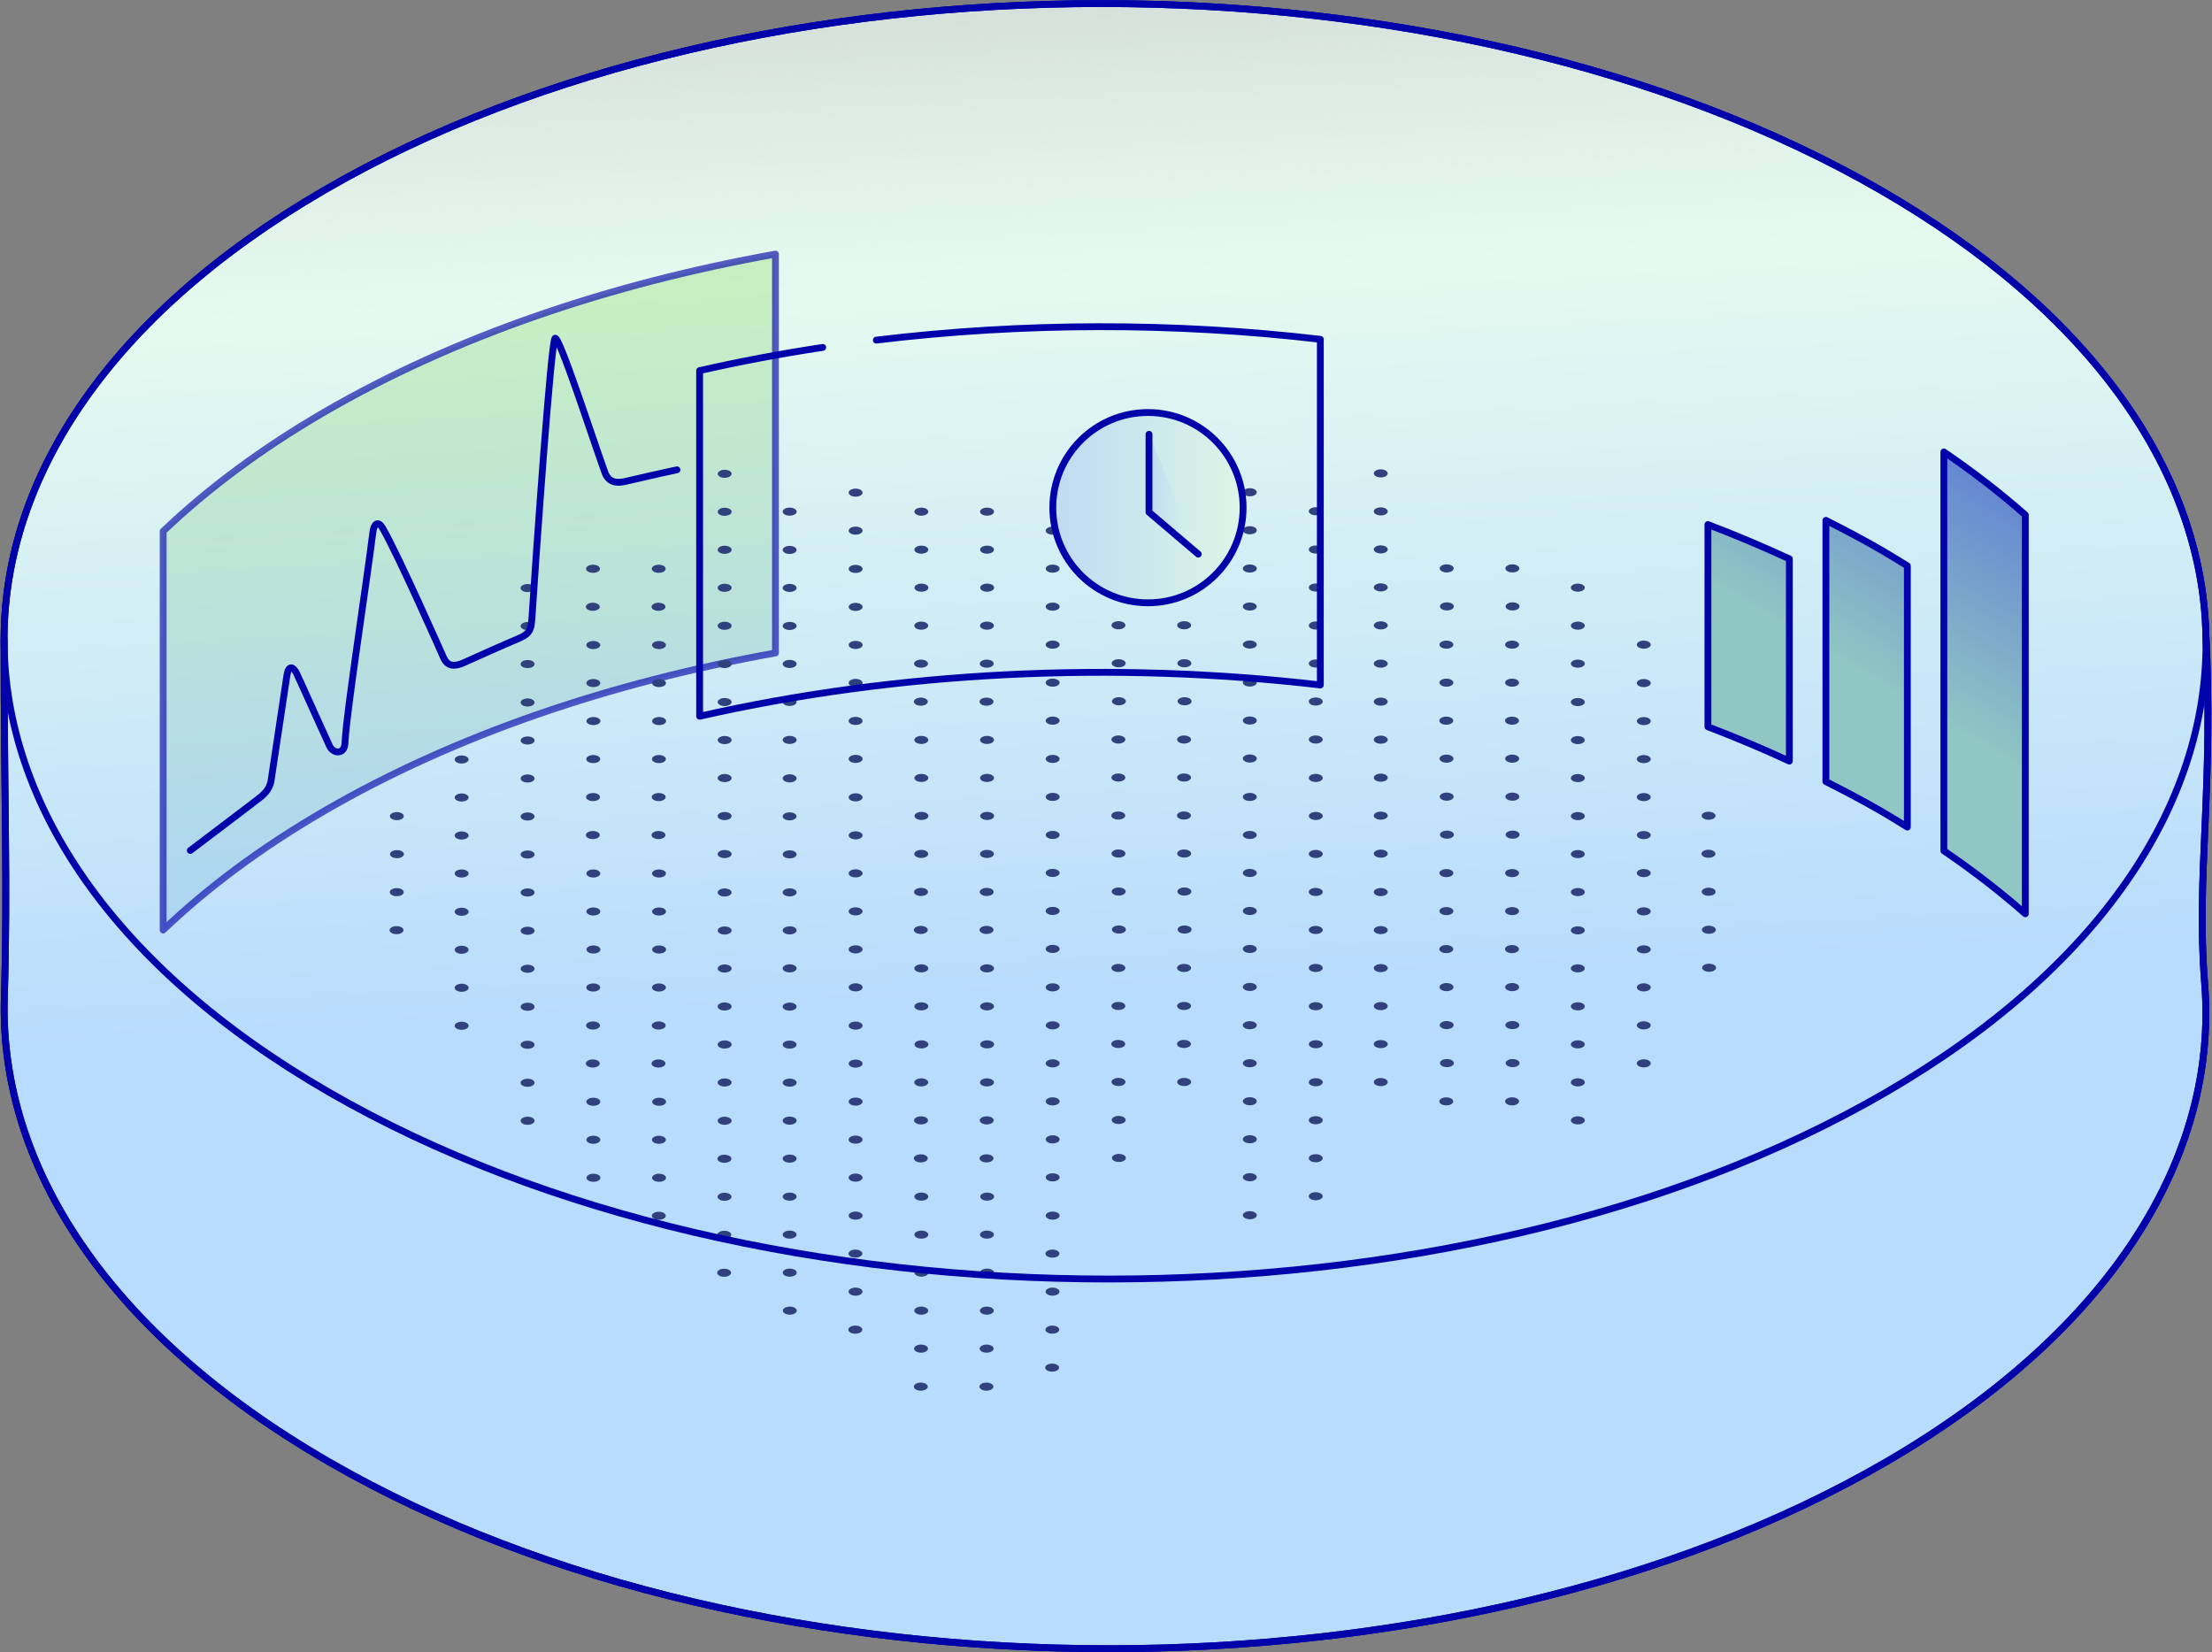 <svg xmlns="http://www.w3.org/2000/svg" width="162" height="121" xmlns:xlink="http://www.w3.org/1999/xlink" viewBox="0 0 162 121"><rect x="0" y="0" width="162" height="121" fill="#808080" stroke="none"/><defs><style>.cls-1{fill:#31417d;}.cls-2{isolation:isolate;}.cls-3{opacity:.48;}.cls-3,.cls-4,.cls-5,.cls-6,.cls-7,.cls-8,.cls-9{stroke:#0202aa;stroke-linecap:round;stroke-linejoin:round;stroke-width:.5px;}.cls-3,.cls-7{fill:url(#grad29);}.cls-4{fill:url(#grad27);}.cls-5{fill:url(#grad34);}.cls-6{fill:url(#grad34-2);}.cls-7{mix-blend-mode:color;}.cls-8{fill:none;}.cls-9{fill:url(#grad28);opacity:.64;}</style><linearGradient id="grad29" x1="81.846" y1="78.803" x2="75.878" y2="-40.888" gradientUnits="userSpaceOnUse"><stop offset=".051" stop-color="#b8dcfd"/><stop offset=".489" stop-color="#e5faef"/><stop offset="1" stop-color="#fff" stop-opacity="0"/></linearGradient><linearGradient id="grad28" x1="31.825" y1="-.028" x2="39.851" y2="136.741" gradientUnits="userSpaceOnUse"><stop offset=".049" stop-color="#bcf290"/><stop offset=".548" stop-color="#9fc8fc"/></linearGradient><linearGradient id="grad27" x1="151.874" y1="27.385" x2="135.059" y2="55.409" gradientUnits="userSpaceOnUse"><stop offset=".094" stop-color="#546dd8"/><stop offset=".82" stop-color="#90c6c3"/></linearGradient><linearGradient id="grad34" x1="77.105" y1="37.178" x2="91.041" y2="37.178" gradientUnits="userSpaceOnUse"><stop offset=".06" stop-color="#c1dcf1"/><stop offset=".959" stop-color="#daf4e7"/></linearGradient><linearGradient id="grad34-2" x1="84.15" y1="36.192" x2="87.757" y2="36.192" xlink:href="#grad34"/></defs><g class="cls-2"><g id="_デザイン"><path class="cls-3" d="M161.525,45.722c-.592-11.535-8.52-22.978-23.766-31.78-31.594-18.241-82.64-18.241-114.028,0C8.111,23.019.305,34.904.3,46.802c-.005,12.007.272,17.72.018,26.28-.365,12.268,7.567,24.616,23.784,33.98,31.586,18.236,82.647,18.236,114.028,0,16.573-9.631,24.341-22.42,23.333-35.031-.648-8.104.696-13.946.061-26.31Z"/><path class="cls-7" d="M161.525,45.722c-.592-11.535-8.52-22.978-23.766-31.78-31.594-18.241-82.64-18.241-114.028,0C8.111,23.019.305,34.904.3,46.802c-.005,12.007.272,17.72.018,26.28-.365,12.268,7.567,24.616,23.784,33.98,31.586,18.236,82.647,18.236,114.028,0,16.573-9.631,24.341-22.42,23.333-35.031-.648-8.104.696-13.946.061-26.31Z"/><path class="cls-8" d="M.3,46.802c-.005,12.007.272,17.72.018,26.28-.365,12.268,7.567,24.616,23.784,33.98,31.586,18.236,82.647,18.236,114.028,0,16.573-9.631,24.341-22.42,23.333-35.031-.648-8.104.696-13.946.061-26.31"/><path class="cls-9" d="M56.792,18.609c-12.107,2.171-23.499,6.025-33.062,11.583-4.614,2.682-8.529,5.613-11.78,8.713v29.204c3.248-3.099,7.167-6.027,11.78-8.708,9.563-5.557,20.955-9.412,33.062-11.583v-29.209Z"/><path class="cls-4" d="M142.362,33.096c2.172,1.482,4.162,3.021,5.965,4.612v29.209c-1.804-1.591-3.794-3.13-5.965-4.612v-29.209ZM133.723,57.238c1.373.693,2.727,1.406,4.036,2.162.663.383,1.294.777,1.93,1.17v-19.13c-.635-.393-1.267-.787-1.93-1.17-1.309-.756-2.662-1.469-4.036-2.162v19.13ZM125.083,53.225c2.039.778,4.028,1.617,5.965,2.513v-14.81c-1.937-.896-3.927-1.735-5.965-2.513v14.81Z"/><path class="cls-1" d="M86.362,79.028c.2-.116.521-.116.722,0,.198.114.202.302.002.419-.2.116-.524.114-.722,0-.201-.116-.202-.302-.002-.419ZM86.349,76.663c.198.115.526.115.723,0,.2-.116.196-.304-.003-.419-.201-.116-.523-.116-.722,0-.197.114-.199.303.002.419ZM86.357,73.878c.201.116.523.116.72.002l.003-.002c.197-.114.196-.301-.005-.417-.198-.114-.52-.114-.717,0l-.003.002c-.197.114-.196.301.002.415ZM86.359,71.097c.198.114.52.114.72-.002.2-.116.199-.302,0-.417-.201-.116-.523-.116-.723,0-.2.116-.199.302.002.419ZM86.396,68.282c.198.114.523.116.722,0,.2-.116.196-.304-.002-.419-.201-.116-.523-.116-.722,0s-.199.303.002.419ZM86.364,62.717c.198.114.523.116.722,0,.2-.116.196-.304-.002-.419-.201-.116-.523-.116-.722,0-.2.116-.199.302.002.419ZM86.38,65.5c.198.114.523.116.722,0s.196-.304-.002-.419c-.201-.116-.523-.116-.723,0-.2.116-.199.302.003.419ZM86.349,59.934c.198.115.526.115.723,0,.2-.116.196-.304-.003-.419-.201-.116-.523-.116-.722,0-.197.114-.199.303.002.419ZM86.357,57.149c.201.116.523.116.72.002l.003-.002c.197-.114.196-.301-.005-.417-.198-.114-.52-.114-.717,0l-.003.002c-.197.114-.196.301.002.415ZM86.359,54.368c.198.114.52.114.72-.002.2-.116.199-.302,0-.417-.201-.116-.523-.116-.723,0-.2.116-.199.302.002.419ZM86.396,51.565c.198.114.523.116.722,0,.2-.116.196-.304-.002-.419-.201-.116-.523-.116-.722,0s-.199.303.002.419ZM86.364,46c.198.114.523.116.722,0,.2-.116.196-.304-.002-.419-.201-.116-.523-.116-.722,0-.2.116-.199.302.002.419ZM86.38,48.783c.198.114.523.116.722,0s.196-.304-.002-.419c-.201-.116-.523-.116-.723,0-.2.116-.199.302.003.419ZM86.349,43.217c.198.115.526.115.723,0,.2-.116.196-.304-.003-.419-.201-.116-.523-.116-.722,0-.197.114-.199.303.002.419ZM86.357,40.432c.201.116.523.116.72.002l.003-.002c.197-.114.196-.301-.005-.417-.198-.114-.52-.114-.717,0l-.003.002c-.197.114-.196.301.002.415ZM86.359,37.651c.198.114.52.114.72-.002.2-.116.199-.302,0-.417-.201-.116-.523-.116-.723,0-.2.116-.199.302.002.419ZM91.173,89.205c.198.114.523.116.722,0,.2-.116.196-.304-.002-.419-.201-.116-.523-.116-.722,0-.2.116-.199.303.002.419ZM91.173,83.64c.198.114.523.116.722,0,.2-.116.196-.304-.002-.419-.201-.116-.523-.116-.722,0-.2.116-.199.302.002.419ZM91.173,86.422c.198.114.523.116.722,0s.196-.304-.002-.419c-.201-.116-.523-.116-.723,0-.2.116-.199.302.003.419ZM91.172,80.857c.198.115.526.115.723,0,.2-.116.196-.304-.003-.419-.201-.116-.523-.116-.722,0-.197.114-.199.303.002.419ZM91.17,78.072c.201.116.523.116.72.002l.003-.002c.197-.114.196-.301-.005-.417-.198-.114-.52-.114-.717,0l-.003.002c-.197.114-.196.301.002.415ZM91.173,75.291c.198.114.52.114.72-.002.2-.116.199-.302,0-.417-.201-.116-.523-.116-.723,0-.2.116-.199.302.002.419ZM91.173,72.488c.198.114.523.116.722,0,.2-.116.196-.304-.002-.419-.201-.116-.523-.116-.722,0s-.199.303.002.419ZM91.173,66.923c.198.114.523.116.722,0,.2-.116.196-.304-.002-.419-.201-.116-.523-.116-.722,0-.2.116-.199.302.002.419ZM91.173,69.705c.198.114.523.116.722,0s.196-.304-.002-.419c-.201-.116-.523-.116-.723,0-.2.116-.199.302.003.419ZM91.172,64.14c.198.115.526.115.723,0,.2-.116.196-.304-.003-.419-.201-.116-.523-.116-.722,0-.197.114-.199.303.002.419ZM91.17,61.355c.201.116.523.116.72.002l.003-.002c.197-.114.196-.301-.005-.417-.198-.114-.52-.114-.717,0l-.003.002c-.197.114-.196.301.002.415ZM91.173,58.574c.198.114.52.114.72-.002.2-.116.199-.302,0-.417-.201-.116-.523-.116-.723,0-.2.116-.199.302.002.419ZM91.173,55.759c.198.114.523.116.722,0,.2-.116.196-.304-.002-.419-.201-.116-.523-.116-.722,0s-.199.303.002.419ZM91.173,50.193c.198.114.523.116.722,0,.2-.116.196-.304-.002-.419-.201-.116-.523-.116-.722,0-.2.116-.199.302.002.419ZM91.173,52.976c.198.114.523.116.722,0s.196-.304-.002-.419c-.201-.116-.523-.116-.723,0-.2.116-.199.302.003.419ZM91.172,47.411c.198.115.526.115.723,0,.2-.116.196-.304-.003-.419-.201-.116-.523-.116-.722,0-.197.114-.199.303.002.419ZM91.17,44.626c.201.116.523.116.72.002l.003-.002c.197-.114.196-.301-.005-.417-.198-.114-.52-.114-.717,0l-.003.002c-.197.114-.196.301.002.415ZM91.173,41.845c.198.114.52.114.72-.002.2-.116.199-.302,0-.417-.201-.116-.523-.116-.723,0-.2.116-.199.302.002.419ZM91.173,39.042c.198.114.523.116.722,0,.2-.116.196-.304-.002-.419-.201-.116-.523-.116-.722,0s-.199.303.002.419ZM91.173,36.259c.198.114.523.116.722,0s.196-.304-.002-.419c-.201-.116-.523-.116-.723,0-.2.116-.199.302.003.419ZM96.002,87.814c.198.114.523.116.722,0,.2-.116.196-.304-.002-.419-.201-.116-.523-.116-.722,0s-.199.303.002.419ZM96.002,82.248c.198.114.523.116.722,0,.2-.116.196-.304-.002-.419-.201-.116-.523-.116-.722,0-.2.116-.199.302.002.419ZM96.002,85.031c.198.114.523.116.722,0s.196-.304-.002-.419c-.201-.116-.523-.116-.723,0-.2.116-.199.302.003.419ZM96.002,79.466c.198.115.526.115.723,0,.2-.116.196-.304-.003-.419-.201-.116-.523-.116-.722,0-.197.114-.199.303.002.419ZM96.004,76.681c.201.116.523.116.72.002l.003-.002c.197-.114.196-.301-.005-.417-.198-.114-.52-.114-.717,0l-.003.002c-.197.114-.196.301.002.415ZM96.004,73.9c.198.114.52.114.72-.002.2-.116.199-.302,0-.417-.201-.116-.523-.116-.723,0-.2.116-.199.302.002.419ZM96.002,71.097c.198.114.523.116.722,0,.2-.116.196-.304-.002-.419-.201-.116-.523-.116-.722,0s-.199.303.002.419ZM96.002,65.531c.198.114.523.116.722,0,.2-.116.196-.304-.002-.419-.201-.116-.523-.116-.722,0-.2.116-.199.302.002.419ZM96.002,68.314c.198.114.523.116.722,0s.196-.304-.002-.419c-.201-.116-.523-.116-.723,0-.2.116-.199.302.003.419ZM96.002,62.749c.198.115.526.115.723,0,.2-.116.196-.304-.003-.419-.201-.116-.523-.116-.722,0-.197.114-.199.303.002.419ZM96.004,59.964c.201.116.523.116.72.002l.003-.002c.197-.114.196-.301-.005-.417-.198-.114-.52-.114-.717,0l-.003.002c-.197.114-.196.301.002.415ZM96.004,57.183c.198.114.52.114.72-.002.2-.116.199-.302,0-.417-.201-.116-.523-.116-.723,0-.2.116-.199.302.002.419ZM96.002,54.367c.198.114.523.116.722,0,.2-.116.196-.304-.002-.419-.201-.116-.523-.116-.722,0s-.199.303.002.419ZM96.002,48.802c.198.114.523.116.722,0,.2-.116.196-.304-.002-.419-.201-.116-.523-.116-.722,0-.2.116-.199.302.002.419ZM96.002,51.585c.198.114.523.116.722,0s.196-.304-.002-.419c-.201-.116-.523-.116-.723,0-.2.116-.199.302.003.419ZM96.002,46.019c.198.115.526.115.723,0,.2-.116.196-.304-.003-.419-.201-.116-.523-.116-.722,0-.197.114-.199.303.002.419ZM96.004,43.234c.201.116.523.116.72.002l.003-.002c.197-.114.196-.301-.005-.417-.198-.114-.52-.114-.717,0l-.003.002c-.197.114-.196.301.002.415ZM96.004,40.453c.198.114.52.114.72-.002.2-.116.199-.302,0-.417-.201-.116-.523-.116-.723,0-.2.116-.199.302.002.419ZM96.002,37.65c.198.114.523.116.722,0,.2-.116.196-.304-.002-.419-.201-.116-.523-.116-.722,0s-.199.303.002.419ZM81.585,85.011c.198.114.523.116.722,0,.2-.116.196-.304-.002-.419-.201-.116-.523-.116-.722,0s-.199.303.002.419ZM81.554,79.446c.198.114.523.116.722,0,.2-.116.196-.304-.002-.419-.201-.116-.523-.116-.722,0-.2.116-.199.302.002.419ZM81.569,82.229c.198.114.523.116.722,0s.196-.304-.002-.419c-.201-.116-.523-.116-.723,0-.2.116-.199.302.003.419ZM81.538,76.664c.198.115.526.115.723,0,.2-.116.196-.304-.003-.419-.201-.116-.523-.116-.722,0-.197.114-.199.303.002.419ZM81.546,73.878c.201.116.523.116.72.002l.003-.002c.197-.114.196-.301-.005-.417-.198-.114-.52-.114-.717,0l-.003.002c-.197.114-.196.301.002.415ZM81.548,71.097c.198.114.52.114.72-.002.2-.116.199-.302,0-.417-.201-.116-.523-.116-.723,0-.2.116-.199.302.002.419ZM81.585,68.282c.198.114.523.116.722,0,.2-.116.196-.304-.002-.419-.201-.116-.523-.116-.722,0s-.199.303.002.419ZM81.554,62.717c.198.114.523.116.722,0,.2-.116.196-.304-.002-.419-.201-.116-.523-.116-.722,0-.2.116-.199.302.002.419ZM81.569,65.5c.198.114.523.116.722,0s.196-.304-.002-.419c-.201-.116-.523-.116-.723,0-.2.116-.199.302.003.419ZM81.538,59.934c.198.115.526.115.723,0,.2-.116.196-.304-.003-.419-.201-.116-.523-.116-.722,0-.197.114-.199.303.002.419ZM81.546,57.149c.201.116.523.116.72.002l.003-.002c.197-.114.196-.301-.005-.417-.198-.114-.52-.114-.717,0l-.003.002c-.197.114-.196.301.002.415ZM81.548,54.368c.198.114.52.114.72-.002.2-.116.199-.302,0-.417-.201-.116-.523-.116-.723,0-.2.116-.199.302.002.419ZM81.585,51.565c.198.114.523.116.722,0,.2-.116.196-.304-.002-.419-.201-.116-.523-.116-.722,0s-.199.303.002.419ZM81.554,46c.198.114.523.116.722,0,.2-.116.196-.304-.002-.419-.201-.116-.523-.116-.722,0-.2.116-.199.302.002.419ZM81.569,48.783c.198.114.523.116.722,0s.196-.304-.002-.419c-.201-.116-.523-.116-.723,0-.2.116-.199.302.003.419ZM81.538,43.217c.198.115.526.115.723,0,.2-.116.196-.304-.003-.419-.201-.116-.523-.116-.722,0-.197.114-.199.303.002.419ZM81.546,40.432c.201.116.523.116.72.002l.003-.002c.197-.114.196-.301-.005-.417-.198-.114-.52-.114-.717,0l-.003.002c-.197.114-.196.301.002.415ZM81.548,37.651c.198.114.52.114.72-.002.2-.116.199-.302,0-.417-.201-.116-.523-.116-.723,0-.2.116-.199.302.002.419ZM105.56,80.865c.201.116.523.116.72.002l.003-.002c.197-.114.196-.301-.005-.417-.198-.114-.52-.114-.717,0l-.003.002c-.197.114-.196.301.002.415ZM110.382,80.867c.198.114.52.114.72-.002.2-.116.199-.302,0-.417-.201-.116-.523-.116-.723,0-.2.116-.199.302.002.419ZM110.419,78.064c.198.114.523.116.722,0,.2-.116.196-.304-.002-.419-.201-.116-.523-.116-.722,0s-.199.303.002.419ZM110.387,72.499c.198.114.523.116.722,0,.2-.116.196-.304-.002-.419-.201-.116-.523-.116-.722,0-.2.116-.199.302.002.419ZM110.403,75.281c.198.114.523.116.722,0s.196-.304-.002-.419c-.201-.116-.523-.116-.723,0-.2.116-.199.302.003.419ZM110.372,69.716c.198.115.526.115.723,0,.2-.116.196-.304-.003-.419-.201-.116-.523-.116-.722,0-.197.114-.199.303.002.419ZM110.38,66.931c.201.116.523.116.72.002l.003-.002c.197-.114.196-.301-.005-.417-.198-.114-.52-.114-.717,0l-.003.002c-.197.114-.196.301.002.415ZM110.382,64.15c.198.114.52.114.72-.002.2-.116.199-.302,0-.417-.201-.116-.523-.116-.723,0-.2.116-.199.302.002.419ZM110.419,61.335c.198.114.523.116.722,0,.2-.116.196-.304-.002-.419-.201-.116-.523-.116-.722,0s-.199.303.002.419ZM110.387,55.769c.198.114.523.116.722,0,.2-.116.196-.304-.002-.419-.201-.116-.523-.116-.722,0-.2.116-.199.302.002.419ZM110.403,58.552c.198.114.523.116.722,0s.196-.304-.002-.419c-.201-.116-.523-.116-.723,0-.2.116-.199.302.003.419ZM110.372,52.987c.198.115.526.115.723,0,.2-.116.196-.304-.003-.419-.201-.116-.523-.116-.722,0-.197.114-.199.303.002.419ZM110.38,50.202c.201.116.523.116.72.002l.003-.002c.197-.114.196-.301-.005-.417-.198-.114-.52-.114-.717,0l-.003.002c-.197.114-.196.301.002.415ZM110.382,47.421c.198.114.52.114.72-.002.2-.116.199-.302,0-.417-.201-.116-.523-.116-.723,0-.2.116-.199.302.002.419ZM110.419,44.618c.198.114.523.116.722,0,.2-.116.196-.304-.002-.419-.201-.116-.523-.116-.722,0s-.199.303.002.419ZM110.403,41.835c.198.114.523.116.722,0s.196-.304-.002-.419c-.201-.116-.523-.116-.723,0-.2.116-.199.302.003.419ZM115.196,82.257c.198.114.523.116.722,0,.2-.116.196-.304-.002-.419-.201-.116-.523-.116-.722,0s-.199.303.002.419ZM115.196,76.692c.198.114.523.116.722,0,.2-.116.196-.304-.002-.419-.201-.116-.523-.116-.722,0-.2.116-.199.302.002.419ZM115.196,79.475c.198.114.523.116.722,0s.196-.304-.002-.419c-.201-.116-.523-.116-.723,0-.2.116-.199.302.003.419ZM115.195,73.909c.198.115.526.115.723,0,.2-.116.196-.304-.003-.419-.201-.116-.523-.116-.722,0-.197.114-.199.303.002.419ZM115.193,71.124c.201.116.523.116.72.002l.003-.002c.197-.114.196-.301-.005-.417-.198-.114-.52-.114-.717,0l-.003.002c-.197.114-.196.301.002.415ZM115.196,68.343c.198.114.52.114.72-.002.2-.116.199-.302,0-.417-.201-.116-.523-.116-.723,0-.2.116-.199.302.002.419ZM115.196,65.54c.198.114.523.116.722,0,.2-.116.196-.304-.002-.419-.201-.116-.523-.116-.722,0s-.199.303.002.419ZM115.196,59.975c.198.114.523.116.722,0,.2-.116.196-.304-.002-.419-.201-.116-.523-.116-.722,0-.2.116-.199.302.002.419ZM115.196,62.758c.198.114.523.116.722,0s.196-.304-.002-.419c-.201-.116-.523-.116-.723,0-.2.116-.199.302.003.419ZM115.195,57.192c.198.115.526.115.723,0,.2-.116.196-.304-.003-.419-.201-.116-.523-.116-.722,0-.197.114-.199.303.002.419ZM115.193,54.407c.201.116.523.116.72.002l.003-.002c.197-.114.196-.301-.005-.417-.198-.114-.52-.114-.717,0l-.003.002c-.197.114-.196.301.002.415ZM115.196,51.626c.198.114.52.114.72-.002.2-.116.199-.302,0-.417-.201-.116-.523-.116-.723,0-.2.116-.199.302.002.419ZM115.196,48.811c.198.114.523.116.722,0,.2-.116.196-.304-.002-.419-.201-.116-.523-.116-.722,0s-.199.303.002.419ZM115.196,43.246c.198.114.523.116.722,0,.2-.116.196-.304-.002-.419-.201-.116-.523-.116-.722,0-.2.116-.199.302.002.419ZM115.196,46.029c.198.114.523.116.722,0s.196-.304-.002-.419c-.201-.116-.523-.116-.723,0-.2.116-.199.302.003.419ZM120.025,75.301c.198.114.523.116.722,0,.2-.116.196-.304-.002-.419-.201-.116-.523-.116-.722,0-.2.116-.199.302.002.419ZM120.025,78.083c.198.114.523.116.722,0s.196-.304-.002-.419c-.201-.116-.523-.116-.723,0-.2.116-.199.302.003.419ZM120.025,72.518c.198.115.526.115.723,0,.2-.116.196-.304-.003-.419-.201-.116-.523-.116-.722,0-.197.114-.199.303.002.419ZM120.027,69.733c.201.116.523.116.72.002l.003-.002c.197-.114.196-.301-.005-.417-.198-.114-.52-.114-.717,0l-.003.002c-.197.114-.196.301.002.415ZM120.027,66.952c.198.114.52.114.72-.002.2-.116.199-.302,0-.417-.201-.116-.523-.116-.723,0-.2.116-.199.302.002.419ZM120.025,64.149c.198.114.523.116.722,0,.2-.116.196-.304-.002-.419-.201-.116-.523-.116-.722,0s-.199.303.002.419ZM120.025,58.584c.198.114.523.116.722,0,.2-.116.196-.304-.002-.419-.201-.116-.523-.116-.722,0-.2.116-.199.302.002.419ZM120.025,61.366c.198.114.523.116.722,0s.196-.304-.002-.419c-.201-.116-.523-.116-.723,0-.2.116-.199.302.003.419ZM120.025,55.801c.198.115.526.115.723,0,.2-.116.196-.304-.003-.419-.201-.116-.523-.116-.722,0-.197.114-.199.303.002.419ZM120.027,53.016c.201.116.523.116.72.002l.003-.002c.197-.114.196-.301-.005-.417-.198-.114-.52-.114-.717,0l-.003.002c-.197.114-.196.301.002.415ZM120.027,50.235c.198.114.52.114.72-.002.2-.116.199-.302,0-.417-.201-.116-.523-.116-.723,0-.2.116-.199.302.002.419ZM120.025,47.42c.198.114.523.116.722,0,.2-.116.196-.304-.002-.419-.201-.116-.523-.116-.722,0-.2.116-.199.303.002.419ZM105.608,78.064c.198.114.523.116.722,0,.2-.116.196-.304-.002-.419-.201-.116-.523-.116-.722,0s-.199.303.002.419ZM105.577,72.499c.198.114.523.116.722,0,.2-.116.196-.304-.002-.419-.201-.116-.523-.116-.722,0-.2.116-.199.302.002.419ZM105.592,75.281c.198.114.523.116.722,0s.196-.304-.002-.419c-.201-.116-.523-.116-.723,0-.2.116-.199.302.003.419ZM105.561,69.716c.198.115.526.115.723,0,.2-.116.196-.304-.003-.419-.201-.116-.523-.116-.722,0-.197.114-.199.303.002.419ZM105.569,66.931c.201.116.523.116.72.002l.003-.002c.197-.114.196-.301-.005-.417-.198-.114-.52-.114-.717,0l-.003.002c-.197.114-.196.301.002.415ZM105.571,64.15c.198.114.52.114.72-.002.2-.116.199-.302,0-.417-.201-.116-.523-.116-.723,0-.2.116-.199.302.002.419ZM105.608,61.335c.198.114.523.116.722,0,.2-.116.196-.304-.002-.419-.201-.116-.523-.116-.722,0s-.199.303.002.419ZM105.577,55.769c.198.114.523.116.722,0,.2-.116.196-.304-.002-.419-.201-.116-.523-.116-.722,0-.2.116-.199.302.002.419ZM105.592,58.552c.198.114.523.116.722,0s.196-.304-.002-.419c-.201-.116-.523-.116-.723,0-.2.116-.199.302.003.419ZM105.561,52.987c.198.115.526.115.723,0,.2-.116.196-.304-.003-.419-.201-.116-.523-.116-.722,0-.197.114-.199.303.002.419ZM105.569,50.202c.201.116.523.116.72.002l.003-.002c.197-.114.196-.301-.005-.417-.198-.114-.52-.114-.717,0l-.003.002c-.197.114-.196.301.002.415ZM105.571,47.421c.198.114.52.114.72-.002.2-.116.199-.302,0-.417-.201-.116-.523-.116-.723,0-.2.116-.199.302.002.419ZM105.608,44.618c.198.114.523.116.722,0,.2-.116.196-.304-.002-.419-.201-.116-.523-.116-.722,0s-.199.303.002.419ZM105.592,41.835c.198.114.523.116.722,0s.196-.304-.002-.419c-.201-.116-.523-.116-.723,0-.2.116-.199.302.003.419ZM100.764,79.455c.198.114.523.116.722,0,.2-.116.196-.304-.002-.419-.201-.116-.523-.116-.722,0s-.199.303.002.419ZM100.764,73.89c.198.114.523.116.722,0,.2-.116.196-.304-.002-.419-.201-.116-.523-.116-.722,0-.2.116-.199.302.002.419ZM100.764,76.673c.198.114.523.116.722,0s.196-.304-.002-.419c-.201-.116-.523-.116-.723,0-.2.116-.199.302.003.419ZM100.763,71.107c.198.115.526.115.723,0,.2-.116.196-.304-.003-.419-.201-.116-.523-.116-.722,0-.197.114-.199.303.002.419ZM100.762,68.322c.201.116.523.116.72.002l.003-.002c.197-.114.196-.301-.005-.417-.198-.114-.52-.114-.717,0l-.003.002c-.197.114-.196.301.002.415ZM100.764,65.541c.198.114.52.114.72-.002.2-.116.199-.302,0-.417-.201-.116-.523-.116-.723,0-.2.116-.199.302.002.419ZM100.764,62.726c.198.114.523.116.722,0,.2-.116.196-.304-.002-.419-.201-.116-.523-.116-.722,0s-.199.303.002.419ZM100.764,57.161c.198.114.523.116.722,0,.2-.116.196-.304-.002-.419-.201-.116-.523-.116-.722,0-.2.116-.199.302.002.419ZM100.764,59.943c.198.114.523.116.722,0s.196-.304-.002-.419c-.201-.116-.523-.116-.723,0-.2.116-.199.302.003.419ZM100.763,54.378c.198.115.526.115.723,0,.2-.116.196-.304-.003-.419-.201-.116-.523-.116-.722,0-.197.114-.199.303.002.419ZM100.762,51.593c.201.116.523.116.72.002l.003-.002c.197-.114.196-.301-.005-.417-.198-.114-.52-.114-.717,0l-.003.002c-.197.114-.196.301.002.415ZM100.764,48.812c.198.114.52.114.72-.002.2-.116.199-.302,0-.417-.201-.116-.523-.116-.723,0-.2.116-.199.302.002.419ZM100.764,46.009c.198.114.523.116.722,0,.2-.116.196-.304-.002-.419-.201-.116-.523-.116-.722,0s-.199.303.002.419ZM100.764,40.444c.198.114.523.116.722,0,.2-.116.196-.304-.002-.419-.201-.116-.523-.116-.722,0-.2.116-.199.302.002.419ZM100.764,43.226c.198.114.523.116.722,0s.196-.304-.002-.419c-.201-.116-.523-.116-.723,0-.2.116-.199.302.003.419ZM100.763,37.661c.198.115.526.115.723,0,.2-.116.196-.304-.003-.419-.201-.116-.523-.116-.722,0-.197.114-.199.303.002.419ZM100.762,34.876c.201.116.523.116.72.002l.003-.002c.197-.114.196-.301-.005-.417-.198-.114-.52-.114-.717,0l-.003.002c-.197.114-.196.301.002.415ZM124.809,71.081c.198.114.523.116.722,0,.2-.116.196-.304-.002-.419-.201-.116-.523-.116-.722,0s-.199.303.002.419ZM124.778,65.516c.198.114.523.116.722,0,.2-.116.196-.304-.002-.419-.201-.116-.523-.116-.722,0-.2.116-.199.302.002.419ZM124.793,68.299c.198.114.523.116.722,0s.196-.304-.002-.419c-.201-.116-.523-.116-.723,0-.2.116-.199.302.003.419ZM124.762,62.733c.198.115.526.115.723,0,.2-.116.196-.304-.003-.419-.201-.116-.523-.116-.722,0-.197.114-.199.303.002.419ZM124.77,59.948c.201.116.523.116.72.002l.003-.002c.197-.114.196-.301-.005-.417-.198-.114-.52-.114-.717,0l-.003.002c-.197.114-.196.301.002.415ZM67.8,101.339c-.2-.116-.521-.116-.722,0-.198.114-.202.302-.002.419.2.116.524.114.722,0,.201-.116.202-.302.002-.419ZM72.62,98.556c-.2-.116-.521-.116-.722,0-.198.114-.202.302-.002.419.2.116.524.114.722,0,.201-.116.202-.302.002-.419ZM72.605,101.339c-.2-.116-.521-.116-.723,0-.198.114-.202.302-.002.419.2.116.524.114.723,0,.201-.116.202-.303.002-.419ZM77.432,97.167c-.2-.116-.521-.116-.72-.002-.201.116-.202.303-.003.419.197.114.519.114.72-.002.198-.114.199-.301.002-.415ZM77.416,99.949c-.2-.116-.522-.116-.72-.002-.201.116-.202.302-.002.419.197.114.519.115.72-.002.198-.114.199-.301.002-.415ZM67.832,95.774c-.2-.116-.521-.116-.722,0-.198.114-.202.302-.002.419.2.116.524.114.722,0,.201-.116.202-.302.002-.419ZM67.816,98.556c-.2-.116-.522-.116-.723,0-.198.114-.202.302-.002.419s.524.114.722,0c.201-.116.202-.303.003-.419ZM67.847,92.991c-.2-.116-.521-.116-.722,0-.198.114-.202.302-.003.419.197.114.525.114.723,0,.201-.116.199-.304.002-.419ZM72.652,92.991c-.2-.116-.521-.116-.723,0-.198.114-.202.302-.002.419.2.116.525.114.723,0,.201-.116.202-.303.002-.419ZM72.781,95.983c0-.075-.047-.152-.146-.209-.099-.057-.231-.085-.361-.085s-.263.028-.362.085c-.099.057-.147.134-.148.209,0,.075.047.152.146.209.098.057.231.085.361.085s.263-.028.362-.085c.099-.057.147-.134.148-.209ZM77.557,94.48c-.022-.036-.062-.069-.11-.096-.2-.116-.521-.116-.72-.002-.201.116-.202.302-.002.419.048.028.107.049.166.064.183.044.403.021.554-.065.147-.085.188-.213.112-.319ZM58.206,95.775l-.003-.002c-.197-.114-.519-.114-.717,0-.201.116-.202.302-.005.417l.003.002c.197.114.519.114.72-.002.198-.115.199-.301.002-.415ZM63.002,97.165c-.2-.116-.521-.116-.723,0-.198.114-.202.302-.002.419.2.116.525.114.723,0,.201-.116.202-.302.002-.419ZM63.018,94.382c-.2-.116-.521-.116-.722,0-.198.115-.202.302-.003.419.2.116.524.114.723,0,.201-.116.202-.302.002-.419ZM58.198,93.41c.201-.116.202-.303.003-.419-.2-.116-.522-.116-.723,0-.198.114-.202.302-.002.419s.524.114.722,0ZM76.715,92.017c.2.116.524.114.722,0,.201-.116.202-.303.002-.419-.2-.116-.521-.116-.723,0-.198.114-.202.302-.002.419ZM67.84,90.209l-.003-.002c-.197-.114-.519-.114-.717,0-.201.116-.202.302-.005.417l.003.002c.197.114.518.114.72-.002.198-.114.199-.301.002-.415ZM71.921,90.626c.197.114.519.114.72-.002.198-.114.199-.301.002-.415-.2-.116-.521-.116-.72-.002-.201.116-.202.303-.002.419ZM72.659,87.426l-.003-.002c-.197-.114-.519-.114-.717,0-.201.116-.202.302-.005.417l.003.002c.197.114.519.114.72-.002.198-.115.199-.301.002-.415ZM77.455,88.816c-.2-.116-.521-.116-.722,0-.198.114-.199.301,0,.417.2.116.521.116.72.002.201-.116.202-.303.002-.419ZM62.288,92.017c.197.114.518.115.72-.002.198-.114.199-.301.002-.415-.2-.116-.522-.116-.72-.002-.201.116-.202.302-.002.419ZM57.47,90.626c.197.114.519.114.72-.002.198-.114.199-.301.002-.415-.2-.116-.522-.116-.72-.002-.201.116-.202.303-.002.419ZM67.837,87.425c-.2-.116-.521-.116-.723,0-.198.114-.199.301,0,.417.2.116.522.116.72.002.201-.116.202-.302.002-.419ZM67.8,84.622c-.2-.116-.521-.116-.722,0-.198.114-.202.302-.002.419.2.116.524.114.722,0,.201-.116.202-.302.002-.419ZM67.832,79.057c-.2-.116-.521-.116-.722,0-.198.114-.202.302-.002.419.2.116.524.114.722,0,.201-.116.202-.302.002-.419ZM67.816,81.839c-.2-.116-.522-.116-.723,0-.198.114-.202.302-.002.419.2.116.524.114.722,0,.201-.116.202-.303.003-.419ZM67.847,76.274c-.2-.116-.521-.116-.722,0-.198.114-.202.302-.003.419.197.114.525.114.723,0,.201-.116.199-.304.002-.419ZM67.84,73.492l-.003-.002c-.197-.114-.519-.114-.717,0-.201.116-.202.302-.005.417l.003.002c.197.114.518.114.72-.002.198-.114.199-.301.002-.415ZM67.837,70.708c-.2-.116-.521-.116-.723,0-.198.114-.199.301,0,.417.2.116.522.116.72.002.201-.116.202-.302.002-.419ZM67.8,67.893c-.2-.116-.521-.116-.722,0-.198.114-.202.302-.002.419.2.116.524.114.722,0,.201-.116.202-.302.002-.419ZM67.832,62.327c-.2-.116-.521-.116-.722,0-.198.114-.202.302-.002.419.2.116.524.114.722,0,.201-.116.202-.302.002-.419ZM67.816,65.11c-.2-.116-.522-.116-.723,0-.198.114-.202.302-.002.419s.524.114.722,0c.201-.116.202-.303.003-.419ZM67.847,59.545c-.2-.116-.521-.116-.722,0-.198.114-.202.302-.003.419.197.114.525.114.723,0,.201-.116.199-.304.002-.419ZM67.84,56.763l-.003-.002c-.197-.114-.519-.114-.717,0-.201.116-.202.302-.005.417l.003.002c.197.114.518.114.72-.002.198-.114.199-.301.002-.415ZM67.837,53.979c-.2-.116-.521-.116-.723,0-.198.114-.199.301,0,.417.2.116.522.116.72.002.201-.116.202-.302.002-.419ZM67.8,51.176c-.2-.116-.521-.116-.722,0-.198.114-.202.302-.002.419.2.116.524.114.722,0,.201-.116.202-.302.002-.419ZM67.832,45.61c-.2-.116-.521-.116-.722,0-.198.114-.202.302-.002.419.2.116.524.114.722,0,.201-.116.202-.302.002-.419ZM67.816,48.393c-.2-.116-.522-.116-.723,0-.198.114-.202.302-.002.419s.524.114.722,0c.201-.116.202-.303.003-.419ZM67.847,42.828c-.2-.116-.521-.116-.722,0-.198.114-.202.302-.003.419.197.114.525.114.723,0,.201-.116.199-.304.002-.419ZM67.84,40.046l-.003-.002c-.197-.114-.519-.114-.717,0-.201.116-.202.302-.005.417l.003.002c.197.114.518.114.72-.002.198-.114.199-.301.002-.415ZM67.837,37.262c-.2-.116-.521-.116-.723,0-.198.114-.199.301,0,.417.2.116.522.116.72.002.201-.116.202-.302.002-.419ZM63.024,88.815c-.2-.116-.521-.116-.722,0-.198.114-.202.302-.002.419.2.116.524.114.722,0,.201-.116.202-.302.002-.419ZM63.023,83.25c-.2-.116-.521-.116-.722,0-.198.114-.202.302-.002.419.2.116.524.114.722,0,.201-.116.202-.302.002-.419ZM63.024,86.033c-.2-.116-.522-.116-.723,0-.198.114-.202.302-.002.419s.524.114.722,0c.201-.116.202-.303.003-.419ZM63.025,80.467c-.2-.116-.521-.116-.722,0-.198.114-.202.302-.003.419.197.114.525.114.723,0,.201-.116.199-.304.002-.419ZM63.026,77.686l-.003-.002c-.197-.114-.519-.114-.717,0-.201.116-.202.302-.005.417l.003.002c.197.114.518.114.72-.002.198-.114.199-.301.002-.415ZM63.024,74.901c-.2-.116-.521-.116-.723,0-.198.114-.199.301,0,.417.2.116.522.116.72.002.201-.116.202-.302.002-.419ZM63.024,72.098c-.2-.116-.521-.116-.722,0-.198.114-.202.302-.002.419.2.116.524.114.722,0,.201-.116.202-.302.002-.419ZM63.023,66.533c-.2-.116-.521-.116-.722,0-.198.114-.202.302-.002.419.2.116.524.114.722,0,.201-.116.202-.302.002-.419ZM63.024,69.316c-.2-.116-.522-.116-.723,0-.198.114-.202.302-.002.419s.524.114.722,0c.201-.116.202-.303.003-.419ZM63.025,63.75c-.2-.116-.521-.116-.722,0-.198.114-.202.302-.003.419.197.114.525.114.723,0,.201-.116.199-.304.002-.419ZM63.026,60.969l-.003-.002c-.197-.114-.519-.114-.717,0-.201.116-.202.302-.005.417l.003.002c.197.114.518.114.72-.002.198-.114.199-.301.002-.415ZM63.024,58.184c-.2-.116-.521-.116-.723,0-.198.114-.199.301,0,.417.2.116.522.116.72.002.201-.116.202-.302.002-.419ZM63.024,55.369c-.2-.116-.521-.116-.722,0-.198.114-.202.302-.002.419.2.116.524.114.722,0,.201-.116.202-.302.002-.419ZM63.023,49.804c-.2-.116-.521-.116-.722,0-.198.114-.202.302-.002.419.2.116.524.114.722,0,.201-.116.202-.302.002-.419ZM63.024,52.586c-.2-.116-.522-.116-.723,0-.198.114-.202.302-.002.419s.524.114.722,0c.201-.116.202-.303.003-.419ZM63.025,47.021c-.2-.116-.521-.116-.722,0-.198.114-.202.302-.003.419.197.114.525.114.723,0,.201-.116.199-.304.002-.419ZM63.026,44.239l-.003-.002c-.197-.114-.519-.114-.717,0-.201.116-.202.302-.005.417l.003.002c.197.114.518.114.72-.002.198-.114.199-.301.002-.415ZM63.024,41.455c-.2-.116-.521-.116-.723,0-.198.114-.199.301,0,.417.2.116.522.116.72.002.201-.116.202-.302.002-.419ZM63.024,38.652c-.2-.116-.521-.116-.722,0-.198.114-.202.302-.002.419.2.116.524.114.722,0,.201-.116.202-.302.002-.419ZM63.024,35.869c-.2-.116-.522-.116-.723,0-.198.114-.202.302-.002.419s.524.114.722,0c.201-.116.202-.303.003-.419ZM58.194,87.424c-.2-.116-.521-.116-.722,0-.198.114-.202.302-.002.419.2.116.524.114.722,0,.201-.116.202-.302.002-.419ZM58.194,81.859c-.2-.116-.521-.116-.722,0-.198.114-.202.302-.002.419.2.116.524.114.722,0,.201-.116.202-.302.002-.419ZM58.194,84.641c-.2-.116-.522-.116-.723,0-.198.114-.202.302-.002.419s.524.114.722,0c.201-.116.202-.303.003-.419ZM58.194,79.076c-.2-.116-.521-.116-.722,0-.198.114-.202.302-.003.419.197.114.525.114.723,0,.201-.116.199-.304.002-.419ZM58.193,76.294l-.003-.002c-.197-.114-.519-.114-.717,0-.201.116-.202.302-.005.417l.003.002c.197.114.518.114.72-.002.198-.114.199-.301.002-.415ZM58.193,73.51c-.2-.116-.521-.116-.723,0-.198.114-.199.301,0,.417.2.116.522.116.72.002.201-.116.202-.302.002-.419ZM58.194,70.707c-.2-.116-.521-.116-.722,0-.198.114-.202.302-.002.419.2.116.524.114.722,0,.201-.116.202-.302.002-.419ZM58.194,65.142c-.2-.116-.521-.116-.722,0-.198.114-.202.302-.002.419.2.116.524.114.722,0,.201-.116.202-.302.002-.419ZM58.194,67.924c-.2-.116-.522-.116-.723,0-.198.114-.202.302-.002.419s.524.114.722,0c.201-.116.202-.303.003-.419ZM58.194,62.359c-.2-.116-.521-.116-.722,0-.198.114-.202.302-.003.419.197.114.525.114.723,0,.201-.116.199-.304.002-.419ZM58.193,59.577l-.003-.002c-.197-.114-.519-.114-.717,0-.201.116-.202.302-.005.417l.003.002c.197.114.518.114.72-.002.198-.114.199-.301.002-.415ZM58.193,56.793c-.2-.116-.521-.116-.723,0-.198.114-.199.301,0,.417.2.116.522.116.72.002.201-.116.202-.302.002-.419ZM58.194,53.978c-.2-.116-.521-.116-.722,0-.198.114-.202.302-.002.419.2.116.524.114.722,0,.201-.116.202-.302.002-.419ZM58.194,48.413c-.2-.116-.521-.116-.722,0-.198.114-.202.302-.002.419.2.116.524.114.722,0,.201-.116.202-.302.002-.419ZM58.194,51.195c-.2-.116-.522-.116-.723,0-.198.114-.202.302-.002.419s.524.114.722,0c.201-.116.202-.303.003-.419ZM58.194,45.63c-.2-.116-.521-.116-.722,0-.198.114-.202.302-.003.419.197.114.525.114.723,0,.201-.116.199-.304.002-.419ZM58.193,42.848l-.003-.002c-.197-.114-.519-.114-.717,0-.201.116-.202.302-.005.417l.003.002c.197.114.518.114.72-.002.198-.114.199-.301.002-.415ZM58.193,40.064c-.2-.116-.521-.116-.723,0-.198.114-.199.301,0,.417.2.116.522.116.72.002.201-.116.202-.302.002-.419ZM58.194,37.261c-.2-.116-.521-.116-.722,0-.198.114-.202.302-.002.419.2.116.524.114.722,0,.201-.116.202-.302.002-.419ZM72.611,84.622c-.2-.116-.521-.116-.722,0-.198.114-.202.302-.002.419.2.116.524.114.722,0,.201-.116.202-.302.002-.419ZM72.643,79.057c-.2-.116-.521-.116-.722,0-.198.114-.202.302-.002.419.2.116.524.114.722,0,.201-.116.202-.302.002-.419ZM72.627,81.839c-.2-.116-.522-.116-.723,0-.198.114-.202.302-.002.419s.524.114.722,0c.201-.116.202-.303.003-.419ZM72.658,76.274c-.2-.116-.521-.116-.722,0-.198.114-.202.302-.003.419.197.114.525.114.723,0,.201-.116.199-.304.002-.419ZM72.651,73.492l-.003-.002c-.197-.114-.519-.114-.717,0-.201.116-.202.302-.005.417l.003.002c.197.114.518.114.72-.002.198-.114.199-.301.002-.415ZM72.648,70.708c-.2-.116-.521-.116-.723,0-.198.114-.199.301,0,.417.2.116.522.116.72.002.201-.116.202-.302.002-.419ZM72.611,67.893c-.2-.116-.521-.116-.722,0-.198.114-.202.302-.002.419.2.116.524.114.722,0,.201-.116.202-.302.002-.419ZM72.643,62.327c-.2-.116-.521-.116-.722,0-.198.114-.202.302-.002.419.2.116.524.114.722,0,.201-.116.202-.302.002-.419ZM72.627,65.11c-.2-.116-.522-.116-.723,0-.198.114-.202.302-.002.419s.524.114.722,0c.201-.116.202-.303.003-.419ZM72.658,59.545c-.2-.116-.521-.116-.722,0-.198.114-.202.302-.003.419.197.114.525.114.723,0,.201-.116.199-.304.002-.419ZM72.651,56.763l-.003-.002c-.197-.114-.519-.114-.717,0-.201.116-.202.302-.005.417l.003.002c.197.114.518.114.72-.002.198-.114.199-.301.002-.415ZM72.648,53.979c-.2-.116-.521-.116-.723,0-.198.114-.199.301,0,.417.2.116.522.116.72.002.201-.116.202-.302.002-.419ZM72.611,51.176c-.2-.116-.521-.116-.722,0-.198.114-.202.302-.002.419.2.116.524.114.722,0,.201-.116.202-.302.002-.419ZM72.643,45.61c-.2-.116-.521-.116-.722,0-.198.114-.202.302-.002.419.2.116.524.114.722,0,.201-.116.202-.302.002-.419ZM72.627,48.393c-.2-.116-.522-.116-.723,0-.198.114-.202.302-.002.419s.524.114.722,0c.201-.116.202-.303.003-.419ZM72.658,42.828c-.2-.116-.521-.116-.722,0-.198.114-.202.302-.003.419.197.114.525.114.723,0,.201-.116.199-.304.002-.419ZM72.651,40.046l-.003-.002c-.197-.114-.519-.114-.717,0-.201.116-.202.302-.005.417l.003.002c.197.114.518.114.72-.002.198-.114.199-.301.002-.415ZM72.648,37.262c-.2-.116-.521-.116-.723,0-.198.114-.199.301,0,.417.2.116.522.116.72.002.201-.116.202-.302.002-.419ZM77.455,86.013c-.2-.116-.521-.116-.722,0-.198.114-.202.302-.002.419.2.116.524.114.722,0,.201-.116.202-.302.002-.419ZM77.455,80.448c-.2-.116-.521-.116-.722,0-.198.114-.202.302-.002.419.2.116.524.114.722,0,.201-.116.202-.302.002-.419ZM77.456,83.231c-.2-.116-.522-.116-.723,0-.198.114-.202.302-.002.419s.524.114.722,0c.201-.116.202-.303.003-.419ZM77.457,77.665c-.2-.116-.521-.116-.722,0-.198.114-.202.302-.003.419.197.114.525.114.723,0,.201-.116.199-.304.002-.419ZM77.458,74.883l-.003-.002c-.197-.114-.519-.114-.717,0-.201.116-.202.302-.005.417l.003.002c.197.114.518.114.72-.002.198-.114.199-.301.002-.415ZM77.455,72.099c-.2-.116-.521-.116-.723,0-.198.114-.199.301,0,.417.2.116.522.116.72.002.201-.116.202-.302.002-.419ZM77.455,69.284c-.2-.116-.521-.116-.722,0-.198.114-.202.302-.002.419.2.116.524.114.722,0,.201-.116.202-.302.002-.419ZM77.455,63.719c-.2-.116-.521-.116-.722,0-.198.114-.202.302-.002.419.2.116.524.114.722,0,.201-.116.202-.302.002-.419ZM77.456,66.501c-.2-.116-.522-.116-.723,0-.198.114-.202.302-.002.419s.524.114.722,0c.201-.116.202-.303.003-.419ZM77.457,60.936c-.2-.116-.521-.116-.722,0-.198.114-.202.302-.003.419.197.114.525.114.723,0,.201-.116.199-.304.002-.419ZM77.458,58.154l-.003-.002c-.197-.114-.519-.114-.717,0-.201.116-.202.302-.005.417l.003.002c.197.114.518.114.72-.002.198-.114.199-.301.002-.415ZM77.455,55.37c-.2-.116-.521-.116-.723,0-.198.114-.199.301,0,.417.2.116.522.116.72.002.201-.116.202-.302.002-.419ZM77.455,52.567c-.2-.116-.521-.116-.722,0-.198.114-.202.302-.002.419.2.116.524.114.722,0,.201-.116.202-.302.002-.419ZM77.455,47.002c-.2-.116-.521-.116-.722,0-.198.114-.202.302-.002.419.2.116.524.114.722,0,.201-.116.202-.302.002-.419ZM77.456,49.784c-.2-.116-.522-.116-.723,0-.198.114-.202.302-.002.419s.524.114.722,0c.201-.116.202-.303.003-.419ZM77.457,44.219c-.2-.116-.521-.116-.722,0-.198.114-.202.302-.003.419.197.114.525.114.723,0,.201-.116.199-.304.002-.419ZM77.458,41.437l-.003-.002c-.197-.114-.519-.114-.717,0-.201.116-.202.302-.005.417l.003.002c.197.114.518.114.72-.002.198-.114.199-.301.002-.415ZM77.455,38.653c-.2-.116-.521-.116-.723,0-.198.114-.199.301,0,.417.2.116.522.116.72.002.201-.116.202-.302.002-.419ZM53.409,90.219c-.2-.116-.521-.116-.72-.002-.201.116-.202.303-.003.419.197.114.519.114.72-.002.198-.114.199-.301.002-.415ZM53.393,93.002c-.2-.116-.522-.116-.72-.002-.201.116-.202.302-.002.419.197.114.519.115.72-.002.198-.114.199-.301.002-.415ZM43.824,86.043c-.2-.116-.521-.116-.722,0-.198.114-.202.302-.003.419.197.114.525.114.723,0,.201-.116.199-.304.002-.419ZM48.629,86.043c-.2-.116-.521-.116-.723,0-.198.114-.202.302-.002.419.2.116.525.114.723,0,.201-.116.202-.303.002-.419ZM48.758,89.035c0-.075-.047-.152-.146-.209-.099-.057-.231-.085-.361-.085s-.263.028-.362.085c-.099.057-.147.134-.148.209,0,.075.047.152.146.209.098.057.231.085.361.085s.263-.028.362-.085c.099-.057.147-.134.148-.209ZM53.534,87.533c-.022-.036-.062-.069-.11-.096-.2-.116-.521-.116-.72-.002-.201.116-.202.302-.002.419.048.028.107.049.166.064.183.044.403.021.554-.065.147-.085.188-.213.112-.319ZM52.692,85.07c.2.116.524.114.722,0,.201-.116.202-.303.002-.419-.2-.116-.521-.116-.723,0-.198.114-.202.302-.002.419ZM43.817,83.262l-.003-.002c-.197-.114-.519-.114-.717,0-.201.116-.202.302-.005.417l.003.002c.197.114.518.114.72-.002.198-.114.199-.301.002-.415ZM47.898,83.679c.197.114.519.114.72-.002.198-.114.199-.301.002-.415-.2-.116-.521-.116-.72-.002-.201.116-.202.303-.002.419ZM48.636,80.479l-.003-.002c-.197-.114-.519-.114-.717,0-.201.116-.202.302-.005.417l.003.002c.197.114.519.114.72-.002.198-.115.199-.301.002-.415ZM53.432,81.869c-.2-.116-.521-.116-.722,0-.198.114-.199.301,0,.417.2.116.521.116.72.002.201-.116.202-.303.002-.419ZM43.814,80.477c-.2-.116-.521-.116-.723,0-.198.114-.199.301,0,.417.2.116.522.116.72.002.201-.116.202-.302.002-.419ZM43.777,77.674c-.2-.116-.521-.116-.722,0-.198.114-.202.302-.002.419.2.116.524.114.722,0,.201-.116.202-.302.002-.419ZM43.809,72.109c-.2-.116-.521-.116-.722,0-.198.114-.202.302-.002.419.2.116.524.114.722,0,.201-.116.202-.302.002-.419ZM43.793,74.892c-.2-.116-.522-.116-.723,0-.198.114-.202.302-.002.419s.524.114.722,0c.201-.116.202-.303.003-.419ZM43.824,69.326c-.2-.116-.521-.116-.722,0-.198.114-.202.302-.003.419.197.114.525.114.723,0,.201-.116.199-.304.002-.419ZM43.817,66.544l-.003-.002c-.197-.114-.519-.114-.717,0-.201.116-.202.302-.005.417l.003.002c.197.114.518.114.72-.002.198-.114.199-.301.002-.415ZM43.814,63.76c-.2-.116-.521-.116-.723,0-.198.114-.199.301,0,.417.2.116.522.116.72.002.201-.116.202-.302.002-.419ZM43.777,60.945c-.2-.116-.521-.116-.722,0-.198.114-.202.302-.002.419.2.116.524.114.722,0,.201-.116.202-.302.002-.419ZM43.809,55.38c-.2-.116-.521-.116-.722,0-.198.114-.202.302-.002.419.2.116.524.114.722,0,.201-.116.202-.302.002-.419ZM43.793,58.162c-.2-.116-.522-.116-.723,0-.198.114-.202.302-.002.419s.524.114.722,0c.201-.116.202-.303.003-.419ZM43.824,52.597c-.2-.116-.521-.116-.722,0-.198.114-.202.302-.003.419.197.114.525.114.723,0,.201-.116.199-.304.002-.419ZM43.817,49.815l-.003-.002c-.197-.114-.519-.114-.717,0-.201.116-.202.302-.005.417l.003.002c.197.114.518.114.72-.002.198-.114.199-.301.002-.415ZM43.814,47.031c-.2-.116-.521-.116-.723,0-.198.114-.199.301,0,.417.2.116.522.116.72.002.201-.116.202-.302.002-.419ZM43.777,44.228c-.2-.116-.521-.116-.722,0-.198.114-.202.302-.002.419.2.116.524.114.722,0,.201-.116.202-.302.002-.419ZM43.793,41.445c-.2-.116-.522-.116-.723,0-.198.114-.202.302-.002.419s.524.114.722,0c.201-.116.202-.303.003-.419ZM39.001,81.868c-.2-.116-.521-.116-.722,0-.198.114-.202.302-.002.419.2.116.524.114.722,0,.201-.116.202-.302.002-.419ZM39,76.302c-.2-.116-.521-.116-.722,0-.198.114-.202.302-.002.419.2.116.524.114.722,0,.201-.116.202-.302.002-.419ZM39.001,79.085c-.2-.116-.522-.116-.723,0-.198.114-.202.302-.002.419s.524.114.722,0c.201-.116.202-.303.003-.419ZM39.002,73.52c-.2-.116-.521-.116-.722,0-.198.114-.202.302-.003.419.197.114.525.114.723,0,.201-.116.199-.304.002-.419ZM39.003,70.738l-.003-.002c-.197-.114-.519-.114-.717,0-.201.116-.202.302-.005.417l.003.002c.197.114.518.114.72-.002.198-.114.199-.301.002-.415ZM39.001,67.954c-.2-.116-.521-.116-.723,0-.198.114-.199.301,0,.417.2.116.522.116.72.002.201-.116.202-.302.002-.419ZM39.001,65.151c-.2-.116-.521-.116-.722,0-.198.114-.202.302-.002.419.2.116.524.114.722,0,.201-.116.202-.302.002-.419ZM39,59.585c-.2-.116-.521-.116-.722,0-.198.114-.202.302-.002.419.2.116.524.114.722,0,.201-.116.202-.302.002-.419ZM39.001,62.368c-.2-.116-.522-.116-.723,0-.198.114-.202.302-.002.419s.524.114.722,0c.201-.116.202-.303.003-.419ZM39.002,56.803c-.2-.116-.521-.116-.722,0-.198.114-.202.302-.003.419.197.114.525.114.723,0,.201-.116.199-.304.002-.419ZM39.003,54.021l-.003-.002c-.197-.114-.519-.114-.717,0-.201.116-.202.302-.005.417l.003.002c.197.114.518.114.72-.002.198-.114.199-.301.002-.415ZM39.001,51.237c-.2-.116-.521-.116-.723,0-.198.114-.199.301,0,.417.2.116.522.116.72.002.201-.116.202-.302.002-.419ZM39.001,48.422c-.2-.116-.521-.116-.722,0-.198.114-.202.302-.002.419.2.116.524.114.722,0,.201-.116.202-.302.002-.419ZM39,42.856c-.2-.116-.521-.116-.722,0-.198.114-.202.302-.002.419.2.116.524.114.722,0,.201-.116.202-.302.002-.419ZM39.001,45.639c-.2-.116-.522-.116-.723,0-.198.114-.202.302-.002.419s.524.114.722,0c.201-.116.202-.303.003-.419ZM34.171,74.911c-.2-.116-.521-.116-.722,0-.198.114-.202.302-.002.419.2.116.524.114.722,0,.201-.116.202-.302.002-.419ZM34.171,72.128c-.2-.116-.521-.116-.722,0-.198.114-.202.302-.003.419.197.114.525.114.723,0,.201-.116.199-.304.002-.419ZM34.17,69.347l-.003-.002c-.197-.114-.519-.114-.717,0-.201.116-.202.302-.005.417l.003.002c.197.114.518.114.72-.002.198-.114.199-.301.002-.415ZM34.17,66.562c-.2-.116-.521-.116-.723,0-.198.114-.199.301,0,.417.2.116.522.116.72.002.201-.116.202-.302.002-.419ZM34.171,63.759c-.2-.116-.521-.116-.722,0-.198.114-.202.302-.002.419.2.116.524.114.722,0,.201-.116.202-.302.002-.419ZM34.171,58.194c-.2-.116-.521-.116-.722,0-.198.114-.202.302-.002.419.2.116.524.114.722,0,.201-.116.202-.302.002-.419ZM34.171,60.977c-.2-.116-.522-.116-.723,0-.198.114-.202.302-.002.419s.524.114.722,0c.201-.116.202-.303.003-.419ZM34.171,55.411c-.2-.116-.521-.116-.722,0-.198.114-.202.302-.003.419.197.114.525.114.723,0,.201-.116.199-.304.002-.419ZM48.588,77.674c-.2-.116-.521-.116-.722,0-.198.114-.202.302-.002.419.2.116.524.114.722,0,.201-.116.202-.302.002-.419ZM48.62,72.109c-.2-.116-.521-.116-.722,0-.198.114-.202.302-.002.419.2.116.524.114.722,0,.201-.116.202-.302.002-.419ZM48.604,74.892c-.2-.116-.522-.116-.723,0-.198.114-.202.302-.002.419.2.116.524.114.722,0,.201-.116.202-.303.003-.419ZM48.635,69.326c-.2-.116-.521-.116-.722,0-.198.114-.202.302-.003.419.197.114.525.114.723,0,.201-.116.199-.304.002-.419ZM48.628,66.545l-.003-.002c-.197-.114-.519-.114-.717,0-.201.116-.202.302-.005.417l.003.002c.197.114.518.114.72-.002.198-.114.199-.301.002-.415ZM48.625,63.76c-.2-.116-.521-.116-.723,0-.198.114-.199.301,0,.417.2.116.522.116.72.002.201-.116.202-.302.002-.419ZM48.588,60.945c-.2-.116-.521-.116-.722,0-.198.114-.202.302-.002.419.2.116.524.114.722,0,.201-.116.202-.302.002-.419ZM48.62,55.38c-.2-.116-.521-.116-.722,0-.198.114-.202.302-.002.419.2.116.524.114.722,0,.201-.116.202-.302.002-.419ZM48.604,58.162c-.2-.116-.522-.116-.723,0-.198.114-.202.302-.002.419s.524.114.722,0c.201-.116.202-.303.003-.419ZM48.635,52.597c-.2-.116-.521-.116-.722,0-.198.114-.202.302-.003.419.197.114.525.114.723,0,.201-.116.199-.304.002-.419ZM48.628,49.815l-.003-.002c-.197-.114-.519-.114-.717,0-.201.116-.202.302-.005.417l.003.002c.197.114.518.114.72-.002.198-.114.199-.301.002-.415ZM48.625,47.031c-.2-.116-.521-.116-.723,0-.198.114-.199.301,0,.417.2.116.522.116.72.002.201-.116.202-.302.002-.419ZM48.588,44.228c-.2-.116-.521-.116-.722,0-.198.114-.202.302-.002.419.2.116.524.114.722,0,.201-.116.202-.302.002-.419ZM48.604,41.445c-.2-.116-.522-.116-.723,0-.198.114-.202.302-.002.419s.524.114.722,0c.201-.116.202-.303.003-.419ZM53.432,79.066c-.2-.116-.521-.116-.722,0-.198.114-.202.302-.002.419.2.116.524.114.722,0,.201-.116.202-.302.002-.419ZM53.432,73.5c-.2-.116-.521-.116-.722,0-.198.114-.202.302-.002.419.2.116.524.114.722,0,.201-.116.202-.302.002-.419ZM53.433,76.283c-.2-.116-.522-.116-.723,0-.198.114-.202.302-.002.419s.524.114.722,0c.201-.116.202-.303.003-.419ZM53.434,70.718c-.2-.116-.521-.116-.722,0-.198.114-.202.302-.003.419.197.114.525.114.723,0,.201-.116.199-.304.002-.419ZM53.435,67.936l-.003-.002c-.197-.114-.519-.114-.717,0-.201.116-.202.302-.005.417l.003.002c.197.114.518.114.72-.002.198-.114.199-.301.002-.415ZM53.432,65.152c-.2-.116-.521-.116-.723,0-.198.114-.199.301,0,.417.2.116.522.116.72.002.201-.116.202-.302.002-.419ZM53.432,62.336c-.2-.116-.521-.116-.722,0-.198.114-.202.302-.002.419.2.116.524.114.722,0,.201-.116.202-.302.002-.419ZM53.432,56.771c-.2-.116-.521-.116-.722,0-.198.114-.202.302-.002.419.2.116.524.114.722,0,.201-.116.202-.302.002-.419ZM53.433,59.554c-.2-.116-.522-.116-.723,0-.198.114-.202.302-.002.419s.524.114.722,0c.201-.116.202-.303.003-.419ZM53.434,53.988c-.2-.116-.521-.116-.722,0-.198.114-.202.302-.003.419.197.114.525.114.723,0,.201-.116.199-.304.002-.419ZM53.435,51.207l-.003-.002c-.197-.114-.519-.114-.717,0-.201.116-.202.302-.005.417l.003.002c.197.114.518.114.72-.002.198-.114.199-.301.002-.415ZM53.432,48.422c-.2-.116-.521-.116-.723,0-.198.114-.199.301,0,.417.2.116.522.116.72.002.201-.116.202-.302.002-.419ZM53.432,45.619c-.2-.116-.521-.116-.722,0-.198.114-.202.302-.002.419.2.116.524.114.722,0,.201-.116.202-.302.002-.419ZM53.432,40.054c-.2-.116-.521-.116-.722,0-.198.114-.202.302-.002.419.2.116.524.114.722,0,.201-.116.202-.302.002-.419ZM53.433,42.837c-.2-.116-.522-.116-.723,0-.198.114-.202.302-.002.419s.524.114.722,0c.201-.116.202-.303.003-.419ZM53.434,37.271c-.2-.116-.521-.116-.722,0-.198.114-.202.302-.003.419.197.114.525.114.723,0,.201-.116.199-.304.002-.419ZM53.435,34.49l-.003-.002c-.197-.114-.519-.114-.717,0-.201.116-.202.302-.005.417l.003.002c.197.114.518.114.72-.002.198-.114.199-.301.002-.415ZM29.418,65.127c-.2-.116-.521-.116-.722,0-.198.114-.202.302-.002.419.2.116.524.114.722,0,.201-.116.202-.302.002-.419ZM29.403,67.909c-.2-.116-.522-.116-.723,0-.198.114-.202.302-.002.419s.524.114.722,0c.201-.116.202-.303.003-.419ZM29.434,62.344c-.2-.116-.521-.116-.722,0-.198.114-.202.302-.003.419.197.114.525.114.723,0,.201-.116.199-.304.002-.419ZM29.426,59.562l-.003-.002c-.197-.114-.519-.114-.717,0-.201.116-.202.302-.005.417l.003.002c.197.114.518.114.72-.002.198-.114.199-.301.002-.415Z"/><path class="cls-8" d="M137.759,13.941c31.586,18.236,31.76,47.808.371,66.049-31.381,18.237-82.442,18.237-114.028,0-31.594-18.241-31.753-47.813-.372-66.049,31.389-18.241,82.434-18.241,114.028,0Z"/><path class="cls-8" d="M60.252,25.442c-3.048.461-6.058,1.028-9.014,1.699v25.313c14.499-3.294,30.322-4.06,45.459-2.291v-25.313c-10.734-1.254-21.812-1.234-32.519.058"/><path class="cls-8" d="M49.578,34.406c-1.344.281-2.832.637-3.817.859-.648.146-1.207.04-1.465-.677-.94-2.613-3.366-10.095-3.65-9.811-.299.299-1.388,15.863-1.695,20.569-.057.877-.238,1.108-1.057,1.453-1.078.453-2.825,1.236-3.876,1.712-.678.307-1.248.363-1.566-.421-.025-.061-3.302-7.484-4.433-9.418-.357-.611-.642-.248-.708.283-.461,3.716-1.916,13.113-2.029,15.235-.016.306-.026.715-.346.843-.323.129-.653-.105-.789-.374-.123-.243-2.225-4.938-2.425-5.344-.238-.484-.588-.666-.713.17-.118.786-1.173,7.793-1.173,7.793-.103.309-.167.579-.685,1.041-.172.154-5.212,3.964-5.212,3.964"/><circle class="cls-5" cx="84.073" cy="37.178" r="6.968"/><polyline class="cls-6" points="84.15 31.804 84.15 37.512 87.757 40.58"/></g></g></svg>